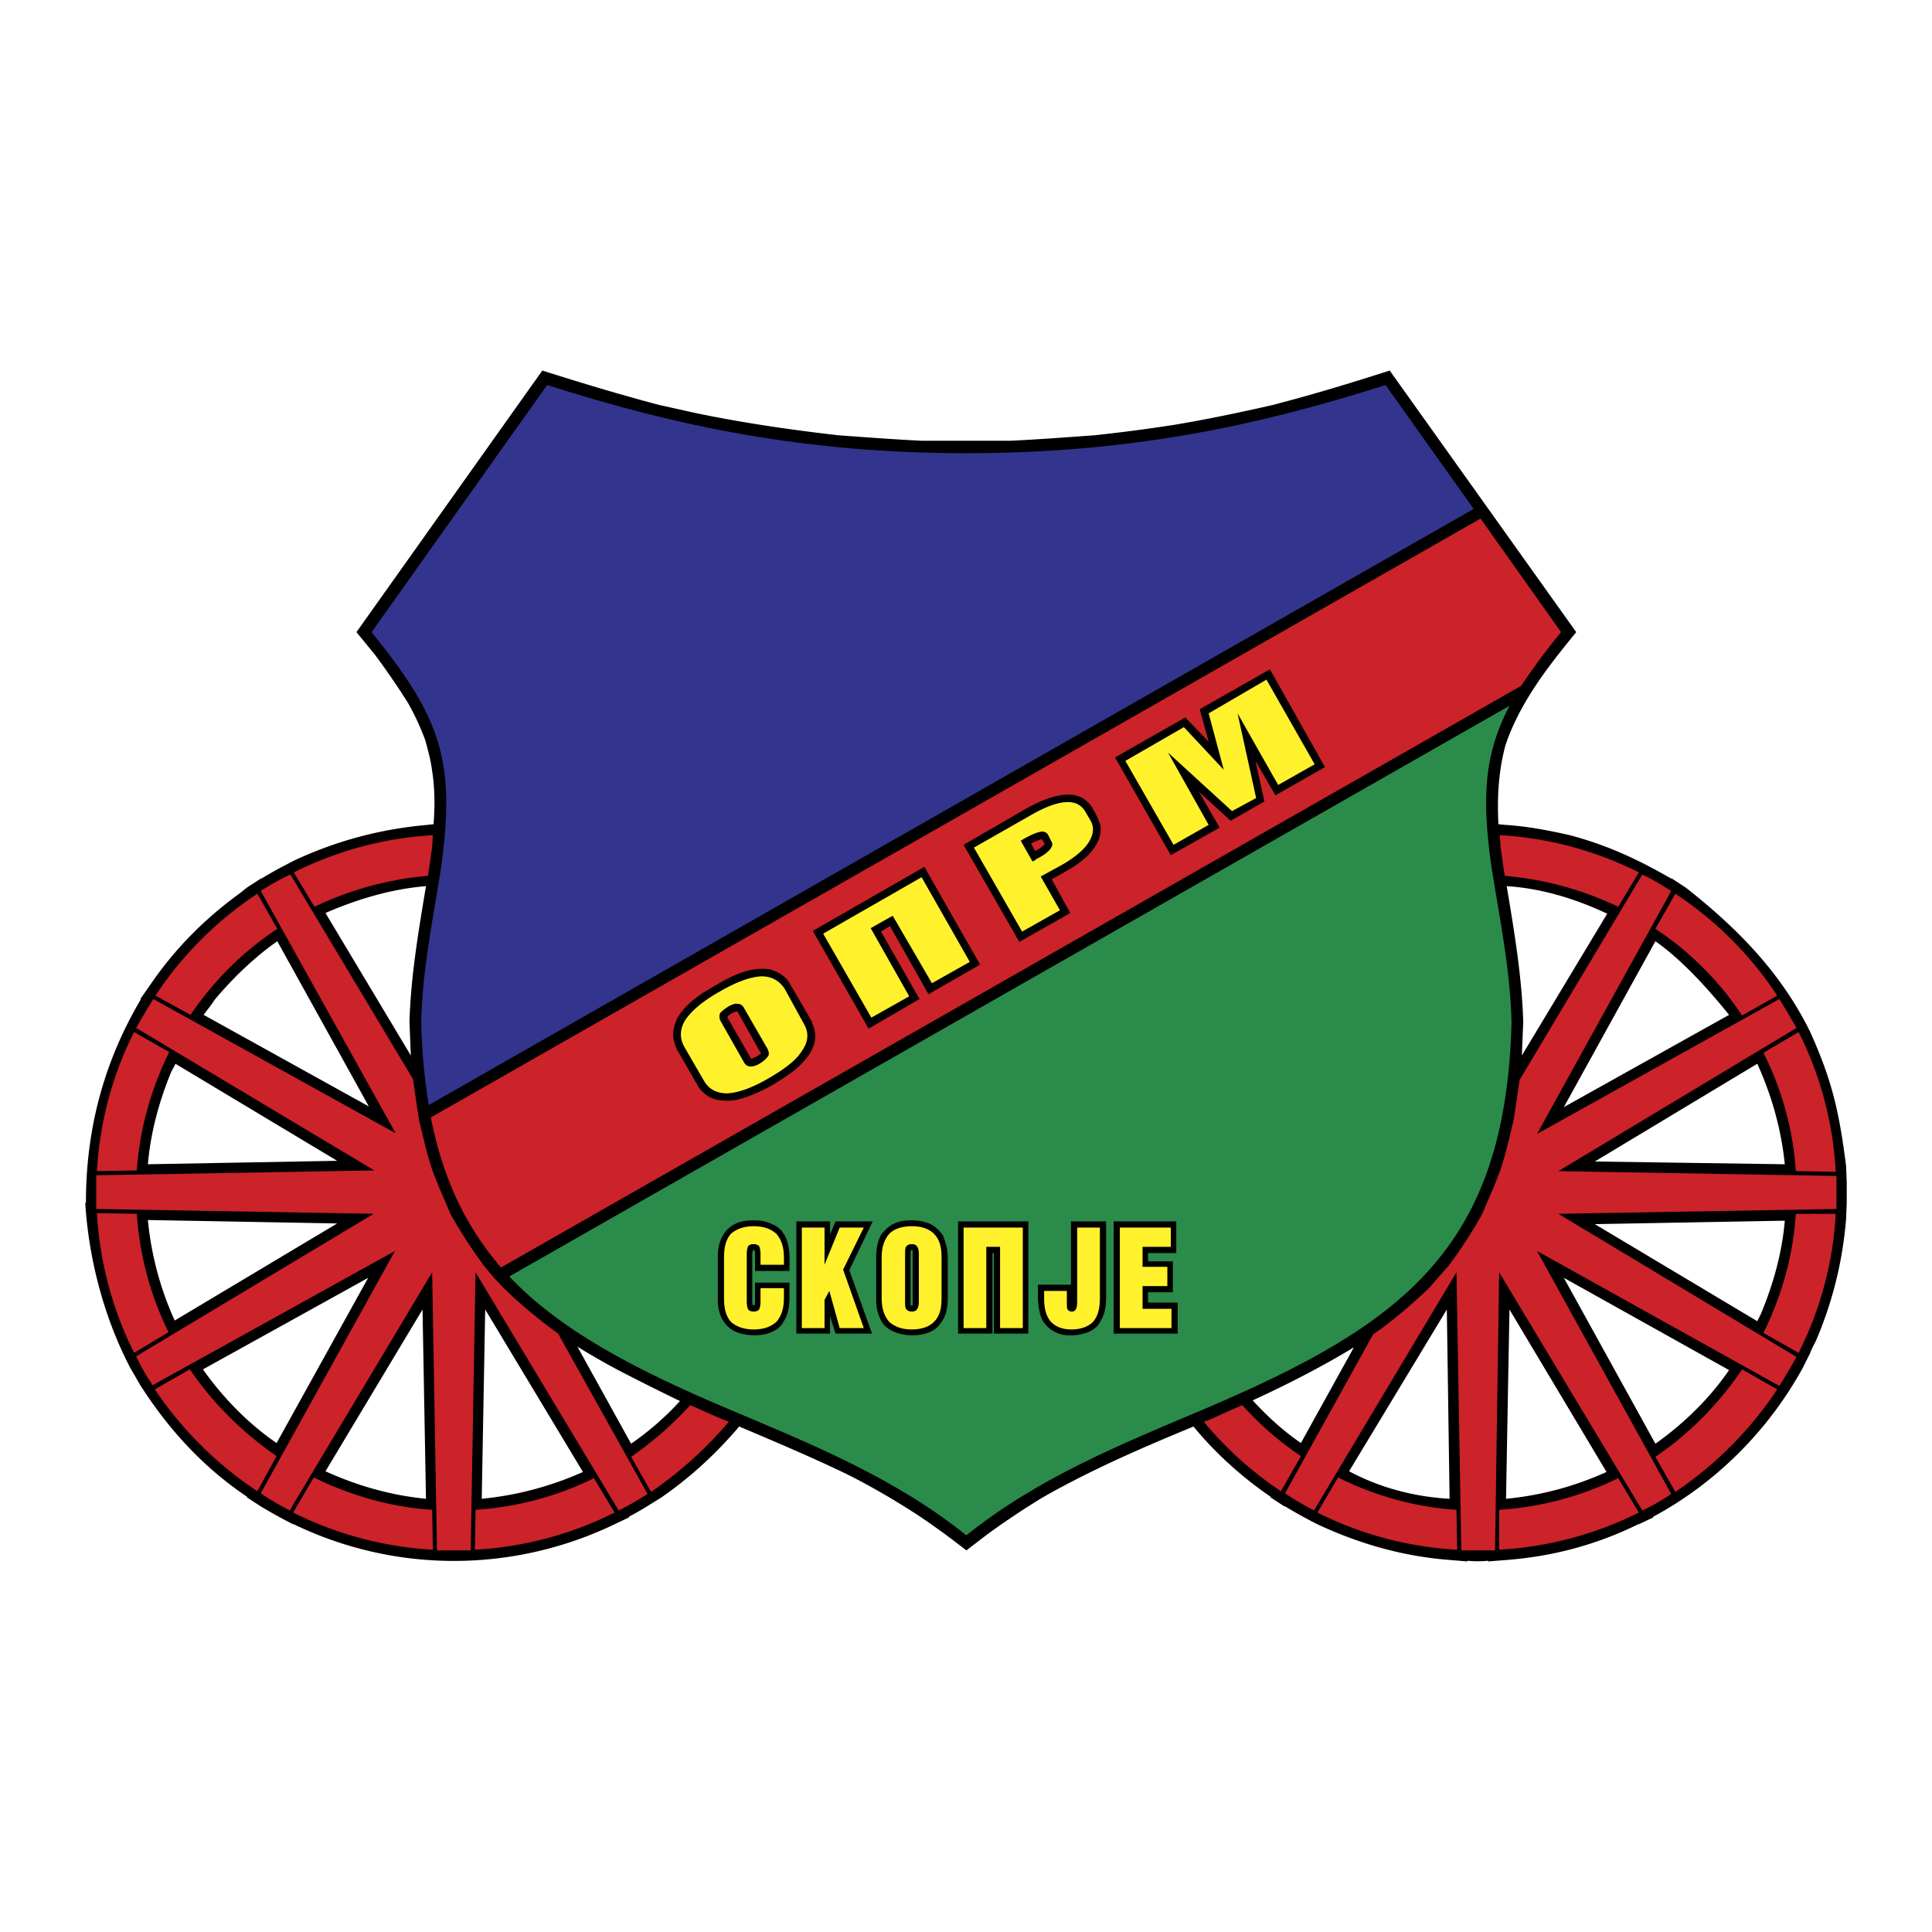 <svg xmlns="http://www.w3.org/2000/svg" width="2500" height="2500" viewBox="0 0 192.756 192.756"><g fill-rule="evenodd" clip-rule="evenodd"><path fill="#fff" d="M0 0h192.756v192.756H0V0z"/><path d="M26.017 150.291l-1.374-.893v-.07c-4.395-2.953-7.829-6.729-10.645-11.125l-1.03-1.785c-2.61-5.014-4.121-10.852-4.464-16.414h.069c0-7.211 1.717-13.941 5.494-20.328h-.068l.961-1.375c2.472-3.64 5.494-6.662 8.997-9.203l.687-.549 1.374-.893h.068c.55-.343 1.168-.687 1.786-1.03l1.442-.755c4.258-1.992 8.654-3.159 13.324-3.571l.618-.069c.137-1.786.137-3.502-.138-5.289-.137-1.099-.412-2.06-.687-3.09a25.767 25.767 0 0 0-1.717-3.708 74.43 74.43 0 0 0-3.297-4.808l-1.854-2.267 18.543-26.098c3.915 1.236 7.761 2.404 11.675 3.434l3.709.824c4.67.962 9.34 1.648 14.147 2.198 2.816.206 5.563.412 8.379.549h8.792c2.814-.137 5.562-.343 8.379-.549 2.609-.275 5.219-.618 7.896-1.03 3.297-.55 6.594-1.236 9.891-1.992 3.982-1.03 7.828-2.198 11.676-3.434l18.611 26.098c-2.473 3.022-4.809 5.976-6.387 9.546-.275.618-.48 1.167-.688 1.786-.688 2.61-.824 5.151-.688 7.83l.688.069c2.197.137 4.326.549 6.455 1.03 3.848 1.03 6.869 2.473 10.096 4.327h.07l1.373.893c4.807 3.777 9.203 8.104 12.156 13.873.068.207.205.344.273.549 2.199 4.877 2.885 7.967 3.572 13.324l.068 1.648V120.004l-.068 1.648a38.579 38.579 0 0 1-3.021 12.156c-.207.412-.412.754-.551 1.166l-.754 1.512c-3.436 6.25-8.654 11.469-14.904 14.834v.068l-1.441.688h-.068c-4.189 2.061-8.586 3.229-13.256 3.572l-1.717.137v-.068c-.688.068-1.373.068-2.061 0v.068l-1.648-.137c-4.67-.344-9.064-1.58-13.324-3.572a49.068 49.068 0 0 1-3.227-1.785h-.068l-1.375-.893v-.07c-2.814-1.922-5.494-4.326-7.691-7.004-5.15 2.129-10.232 4.326-15.041 7.074a77.766 77.766 0 0 0-5.562 3.709l-2.06 1.578a78.362 78.362 0 0 0-4.808-3.502c-2.335-1.512-4.67-2.885-7.143-4.121-3.571-1.717-7.143-3.227-10.714-4.738-2.267 2.678-4.876 5.082-7.761 7.074-1.099.686-2.06 1.305-3.228 1.922v.068l-1.442.688c-10.165 4.877-21.909 4.877-32.004 0h-.069a49.3 49.3 0 0 1-3.226-1.785zM42.5 88.412c-.755 4.533-1.511 8.997-1.648 13.53l.137 3.365-8.516-14.217c3.159-1.374 6.593-2.404 10.027-2.678zm15.109 45.945a69.624 69.624 0 0 0 4.327 2.473 240.736 240.736 0 0 0 5.906 2.953 28.953 28.953 0 0 1-4.876 4.258l-5.357-9.684zm67.373 5.358c3.434-1.58 6.799-3.297 10.096-5.289l-5.287 9.547c-1.787-1.237-3.367-2.68-4.809-4.258zm26.854-34.408l.137-3.365c-.137-4.533-.893-8.997-1.648-13.53 3.297.206 6.662 1.167 10.027 2.747l-8.516 14.148zM48.063 149.535a32.351 32.351 0 0 0 10.096-2.678l-9.752-16.209-.344 18.887zm-15.59-2.746c3.159 1.441 6.524 2.402 10.027 2.746l-.344-18.887-9.683 16.141zm-12.225-10.166c1.992 2.816 4.533 5.426 7.348 7.35l9.135-16.482-16.483 9.132zm-5.494-14.902a31.435 31.435 0 0 0 2.678 10.027l16.208-9.684-18.886-.343zm2.747-15.59c-.138.344-.343.617-.481.961-1.167 2.885-1.991 5.906-2.266 9.066l18.886-.344-16.139-9.683zm3.915-6.387c-.343.549-.755 1.029-1.099 1.51l16.482 9.135-9.134-16.483c-2.335 1.648-4.395 3.639-6.249 5.838zm151.092 1.51c-2.541-3.158-5.014-5.7-7.348-7.348l-9.135 16.551 16.483-9.203zm5.562 14.904c-.342-3.436-1.305-6.869-2.746-10.027l-16.209 9.752 18.955.275zm-2.746 15.658l.344-.688c1.236-2.953 2.129-6.111 2.402-9.34l-18.955.344 16.209 9.684zm-2.816 4.877l-16.482-9.203 9.135 16.551c2.814-1.992 5.425-4.533 7.347-7.348zm-22.252 12.842a31.434 31.434 0 0 0 10.027-2.678l-9.684-16.209-.343 18.887zm-15.658-2.746c3.09 1.646 6.455 2.539 10.027 2.746l-.275-18.887-9.752 16.141z"/><path d="M28.97 87.244l12.225 20.397.069.412.275 1.924.274 1.785.412 1.717.412 1.648.48 1.58.618 1.58.618 1.441.618 1.443.755 1.305.824 1.305.824 1.236.893 1.236.961 1.168 1.031 1.098 1.099 1.029 1.167 1.031 1.167.961 1.236.961.755.551 8.928 16.002a30.934 30.934 0 0 1-2.884 1.648l-14.285-23.764-.481 27.746h-3.365l-.481-27.746-14.216 23.764c-1.03-.549-1.992-1.1-2.884-1.717l13.392-24.176-24.174 13.393a19.487 19.487 0 0 1-1.648-2.885L37.279 121.1l-27.677-.48v-1.648-1.717l27.746-.48-23.763-14.217c.549-.961 1.099-1.922 1.717-2.883l24.175 13.391-13.46-24.174a24.981 24.981 0 0 1 2.953-1.648zm2.404 3.228a32.607 32.607 0 0 1 11.332-3.09c0-.206.068-.343.068-.549.137-.755.207-1.511.343-2.335l.069-1.167c-4.945.275-9.615 1.58-13.873 3.709l2.061 3.432zm-12.362 10.782a31.2 31.2 0 0 1 8.654-8.584l-1.992-3.503a35.818 35.818 0 0 0-10.165 10.166l3.503 1.921zm-5.357 15.521c.274-4.189 1.442-8.172 3.228-11.812l-3.502-1.992c-2.129 4.189-3.434 8.93-3.709 13.873l3.983-.069zm3.159 16.141a31.43 31.43 0 0 1-3.159-11.814l-3.983-.068a35.604 35.604 0 0 0 3.709 13.941l3.433-2.059zm10.782 12.361c-3.365-2.336-6.318-5.221-8.653-8.654l-3.502 1.992a36.962 36.962 0 0 0 10.233 10.164l1.922-3.502zm15.522 5.358c-4.189-.275-8.172-1.443-11.812-3.229l-2.061 3.502a35.614 35.614 0 0 0 13.942 3.709l-.069-3.982zm16.139-3.16c-3.571 1.785-7.623 2.885-11.812 3.16l-.069 3.982a35.304 35.304 0 0 0 13.942-3.709l-2.061-3.433zm9.616-7.28c-1.786 1.922-3.709 3.641-5.906 5.15l1.991 3.502a39.565 39.565 0 0 0 7.761-7.004c-1.305-.48-2.542-1.099-3.846-1.648zm82.756-32.484l12.227-20.467c1.029.481 1.99 1.099 2.883 1.648l-13.391 24.243 24.174-13.459c.619.961 1.168 1.922 1.717 2.883l-23.762 14.285 27.746.48v3.296l-27.746.48 23.762 14.285c-.549.963-1.098 1.924-1.717 2.885l-24.174-13.461 13.391 24.244a19.75 19.75 0 0 1-2.883 1.648l-14.285-23.764-.412 27.746h-3.365l-.482-27.746-14.215 23.764c-1.031-.549-1.992-1.1-2.885-1.717l8.791-15.865.893-.619 1.236-.961 1.166-.961 1.168-1.031 1.1-1.029.961-1.098 1.031-1.168.893-1.236.824-1.236.824-1.305.754-1.305.619-1.443.619-1.441.617-1.58.48-1.58.412-1.648.412-1.717.275-1.785.273-1.924.069-.341zm-21.838 37.566a31.651 31.651 0 0 1-5.838-5.082l-1.443.617-1.785.824c-.207.068-.412.139-.619.207a35.248 35.248 0 0 0 7.693 6.936l1.992-3.502zm15.52 5.358c-4.188-.275-8.24-1.443-11.812-3.229l-2.061 3.502a35.318 35.318 0 0 0 13.943 3.709l-.07-3.982zm16.14-3.16a31.44 31.44 0 0 1-11.881 3.16v3.982a35.614 35.614 0 0 0 13.941-3.709l-2.06-3.433zm12.361-10.852c-2.334 3.434-5.219 6.389-8.652 8.723l1.99 3.502a36.98 36.98 0 0 0 10.166-10.232l-3.504-1.993zm5.358-15.521c-.275 4.26-1.441 8.242-3.229 11.883l3.504 1.99a34.937 34.937 0 0 0 3.707-13.873h-3.982zm-3.229-16.071c1.787 3.572 2.953 7.555 3.229 11.812l3.982.068c-.273-5.012-1.578-9.752-3.707-13.941l-3.504 2.061zM165.16 92.669a30.526 30.526 0 0 1 8.652 8.653l3.504-1.99a35.835 35.835 0 0 0-10.166-10.166l-1.99 3.503zm-15.041-5.288a32.613 32.613 0 0 1 11.332 3.09l2.061-3.434c-4.258-2.129-8.93-3.434-13.873-3.709 0 .412.068.756.068 1.167.137.824.205 1.58.344 2.335 0 .208.068.345.068.551z" fill="#cc2229"/><path d="M42.981 111.488c1.236 6.248 3.571 10.988 7.005 14.971l101.782-58.033a66.488 66.488 0 0 1 3.982-5.357l-8.035-11.332-104.734 59.751z" fill="#cc2229"/><path d="M96.413 45.213c-16.14 0-28.914-2.679-41.825-6.799L37.074 63.069c7.005 8.654 8.379 12.912 6.937 23.488-.824 5.22-1.854 10.095-1.992 15.384.069 3.021.343 5.77.755 8.311l104.255-59.476-8.791-12.362c-12.912 4.12-25.687 6.799-41.825 6.799z" fill="#33348e"/><path d="M50.81 127.352c5.082 5.357 12.362 9.203 21.771 13.188 8.448 3.57 16.621 6.867 23.832 12.637 7.21-5.77 15.384-9.066 23.832-12.637 19.643-8.379 30.012-15.934 30.562-38.598-.139-5.289-1.168-10.165-1.992-15.384-1.031-7.143-.688-11.4 1.785-16.14l-99.79 56.934z" fill="#2b8b4b"/><path d="M126.699 66.778l-7.004 3.983.893 3.228-2.336-2.403-7.006 3.983 5.564 9.752 4.875-2.747-2.061-3.571 3.16 2.884 3.365-1.922-.893-4.052 1.992 3.434 4.943-2.816-5.492-9.753zm-23.83 17.375c.273-.137.549-.274.822-.343.07-.069.207-.069.275-.069l.275.481-.207.206c-.273.206-.48.343-.756.48l-.409-.755zm6.111-3.571a3.203 3.203 0 0 0-.961-.961c-.48-.206-.893-.343-1.375-.343-1.166 0-2.266.412-3.295.893-.412.206-.824.412-1.168.618l-6.044 3.502 5.563 9.684 5.082-2.884-1.855-3.365c.756-.412 1.512-.824 2.268-1.305 1.029-.687 2.061-1.579 2.473-2.815.205-.618.205-1.236-.07-1.786-.137-.414-.41-.826-.618-1.238zm-16.757 5.906l-11.126 6.387 5.563 9.753 5.082-2.953-3.846-6.731.893-.549 3.846 6.798 5.15-2.953-5.562-9.752zm-16.689 18.887a2.429 2.429 0 0 1-.618.275v-.068l-2.335-4.053v-.068c.069-.139.275-.275.413-.344.137-.068.343-.207.549-.207l.068.07 2.267 4.051.069.068c-.138.071-.276.208-.413.276zm3.365-7.074a2.554 2.554 0 0 0-.893-1.029c-.343-.275-.755-.412-1.167-.551-1.58-.273-3.159.344-4.465 1.031-.755.412-1.442.824-2.128 1.236-1.031.688-2.061 1.51-2.679 2.609-.274.619-.412 1.168-.412 1.785.069.48.206.963.412 1.373l2.06 3.572c.207.412.55.688.893.961.412.275.824.412 1.305.48 1.236.207 2.472-.205 3.571-.686a15.344 15.344 0 0 0 2.747-1.512c1.099-.686 2.266-1.648 2.884-2.885.069-.137.069-.205.138-.342.274-.756.206-1.512-.138-2.268 0-.137-.068-.205-.137-.344l-1.991-3.43z"/><path d="M131.164 76.255l-4.809-8.447-5.768 3.365 1.51 5.632-3.982-4.259-5.838 3.366 4.807 8.378 3.504-1.991-4.053-7.211 6.387 5.837 2.404-1.305-1.855-8.448 4.053 7.143 3.64-2.06zm-26.305 7.624c.207.274.139.549-.068.824-.205.275-.617.618-1.305.962a.928.928 0 0 0-.275.206c-.068 0-.137.068-.205.068l-1.168-2.06.344-.207c.756-.412 1.236-.618 1.648-.687.344-.068.617.068.756.343l.273.551zm3.916-2.061l-.482-.824c-.412-.687-1.029-1.03-1.99-.961-.963.068-2.197.549-3.709 1.442l-5.426 3.09 4.807 8.379 3.777-2.129-1.922-3.365 2.129-1.167c1.305-.756 2.197-1.511 2.678-2.267.48-.824.551-1.511.138-2.198zM96.756 95.966l-4.808-8.447-9.821 5.632 4.808 8.379 3.778-2.129-3.846-6.8 2.198-1.236 3.915 6.731 3.776-2.13zm-20.192 8.653c.137.275.206.551.069.756-.138.207-.413.48-.756.688-.412.273-.755.342-1.03.342-.206 0-.48-.137-.618-.412l-2.335-4.119c-.137-.275-.137-.48-.068-.756.137-.207.412-.412.824-.688.343-.205.755-.344.961-.273.275 0 .481.137.618.412l2.335 4.05zm3.641-2.473l-1.923-3.502c-.549-.824-1.305-1.236-2.335-1.236-1.099.068-2.472.549-4.121 1.512-1.717.961-2.816 1.922-3.434 2.814-.549.895-.618 1.787-.137 2.68l1.992 3.434c.481.824 1.236 1.236 2.334 1.236 1.1-.068 2.473-.549 4.121-1.512 1.648-.961 2.816-1.854 3.365-2.816.618-.893.618-1.785.138-2.61z" fill="#fff22d"/><path d="M117.496 129.961h-2.953v-1.029h2.473v-3.09h-2.473v-.824h2.816v-3.16h-6.25v11.195h6.387v-3.092zm-13.391 1.924c.273.344.549.688.961.893.344.207.686.344 1.098.412.619.068 1.307.068 1.924-.137.617-.137 1.1-.412 1.51-.893.207-.344.414-.688.551-1.1.137-.48.205-.961.205-1.512v-7.691h-3.502v6.318h-3.297v1.443c.068.825.136 1.579.55 2.267zm-1.511-10.028h-7.005v11.195h3.433v-8.035h.139v8.035h3.434v-11.195h-.001zm-11.745 8.379v-5.219c0-.068 0-.207.069-.275 0-.068.068-.068.137 0V130.236c-.068.068-.137 0-.137 0h-.069zm3.709-4.806a5.17 5.17 0 0 0-.344-1.787c0-.068-.068-.137-.068-.273-.344-.549-.824-1.031-1.442-1.305-.343-.139-.687-.207-1.03-.275-.755-.068-1.58-.068-2.266.207-.549.205-.961.549-1.305.961l-.137.137c-.412.688-.549 1.512-.549 2.336v4.189c0 .617.068 1.098.274 1.648.138.342.275.686.55.961.48.48 1.099.756 1.786.893a4.879 4.879 0 0 0 1.992 0c.687-.137 1.305-.412 1.717-.961.274-.344.48-.688.618-1.1.137-.48.206-.961.206-1.512v-4.119h-.002zm-11.194-3.573l-.55 1.305v-1.305h-3.365v11.195h3.365v-1.717l.55 1.717h3.64l-2.267-6.318 2.335-4.877h-3.708zm-5.426.893c-.275-.273-.55-.48-.893-.617-.412-.207-.756-.275-1.168-.344-.755-.068-1.511-.068-2.267.207-.549.205-.961.549-1.305.961l-.068.137c-.481.688-.618 1.512-.618 2.336v4.189c0 .617.068 1.098.274 1.648.138.342.344.686.618.961.412.48 1.03.756 1.717.893a5.219 5.219 0 0 0 2.061 0c.618-.137 1.236-.412 1.717-.961.206-.344.412-.688.55-1.1.137-.48.206-.961.206-1.512v-1.578h-3.434v1.99c0 .07 0 .207-.069.275 0 .068-.068 0-.137 0 0-.068-.069-.205-.069-.344v-4.875c0-.068.069-.207.069-.275.069-.068.069-.068.137 0 .069.068.069.207.069.275v1.785h3.434c0-.756.068-1.512-.069-2.266a4.154 4.154 0 0 0-.412-1.307c-.137-.134-.206-.339-.343-.478z"/><path d="M116.879 132.502v-1.922h-2.885v-2.266h2.473v-1.924h-2.473v-1.992h2.816v-1.922h-5.082v10.025h5.151v.001zm-7.143-2.953v-7.072h-2.266v7.484c0 .344-.07.551-.139.688s-.205.207-.412.207c-.205 0-.275-.07-.412-.207-.068-.137-.068-.344-.068-.688v-1.166h-2.266v.754c0 1.031.205 1.787.686 2.336.48.48 1.1.756 2.061.756.893 0 1.648-.275 2.129-.756.48-.549.687-1.305.687-2.336zm-7.691 2.953v-10.025h-5.907v10.025h2.267v-8.104h1.373v8.104h2.267zm-10.372-2.609c0 .344-.068.619-.206.756-.068.137-.274.207-.48.207-.274 0-.412-.07-.549-.207s-.137-.412-.137-.756v-4.807c0-.344 0-.619.137-.756s.275-.205.549-.205c.206 0 .412.068.48.205.138.137.206.412.206.756v4.807zm2.267-.344v-4.119c0-1.031-.206-1.787-.755-2.336-.481-.48-1.236-.756-2.198-.756-1.03 0-1.786.275-2.267.756-.48.549-.755 1.305-.755 2.336v4.119c0 1.031.275 1.787.755 2.336.55.48 1.236.756 2.267.756.961 0 1.717-.275 2.198-.756.549-.549.755-1.305.755-2.336zm-7.761 2.953l-2.06-5.836 2.06-4.189h-2.404l-1.511 3.707v-3.707h-2.266v10.025h2.266v-2.814l.481-.893 1.03 3.707h2.404zm-7.967-2.953v-1.029h-2.335v1.373c0 .344-.068.619-.137.756-.137.137-.275.207-.549.207-.275 0-.412-.07-.55-.207-.068-.137-.137-.412-.137-.756v-4.807c0-.344.069-.619.137-.756.138-.137.275-.205.55-.205.206 0 .412.068.549.205.069.137.137.412.137.756v1.098h2.335v-.754c0-1.031-.274-1.787-.755-2.336-.549-.48-1.236-.756-2.266-.756-.962 0-1.717.275-2.267.756-.48.549-.687 1.305-.687 2.336v4.119c0 1.031.206 1.787.687 2.336.55.48 1.305.756 2.267.756 1.03 0 1.717-.275 2.266-.756.481-.549.755-1.305.755-2.336z" fill="#fff22d"/></g></svg>